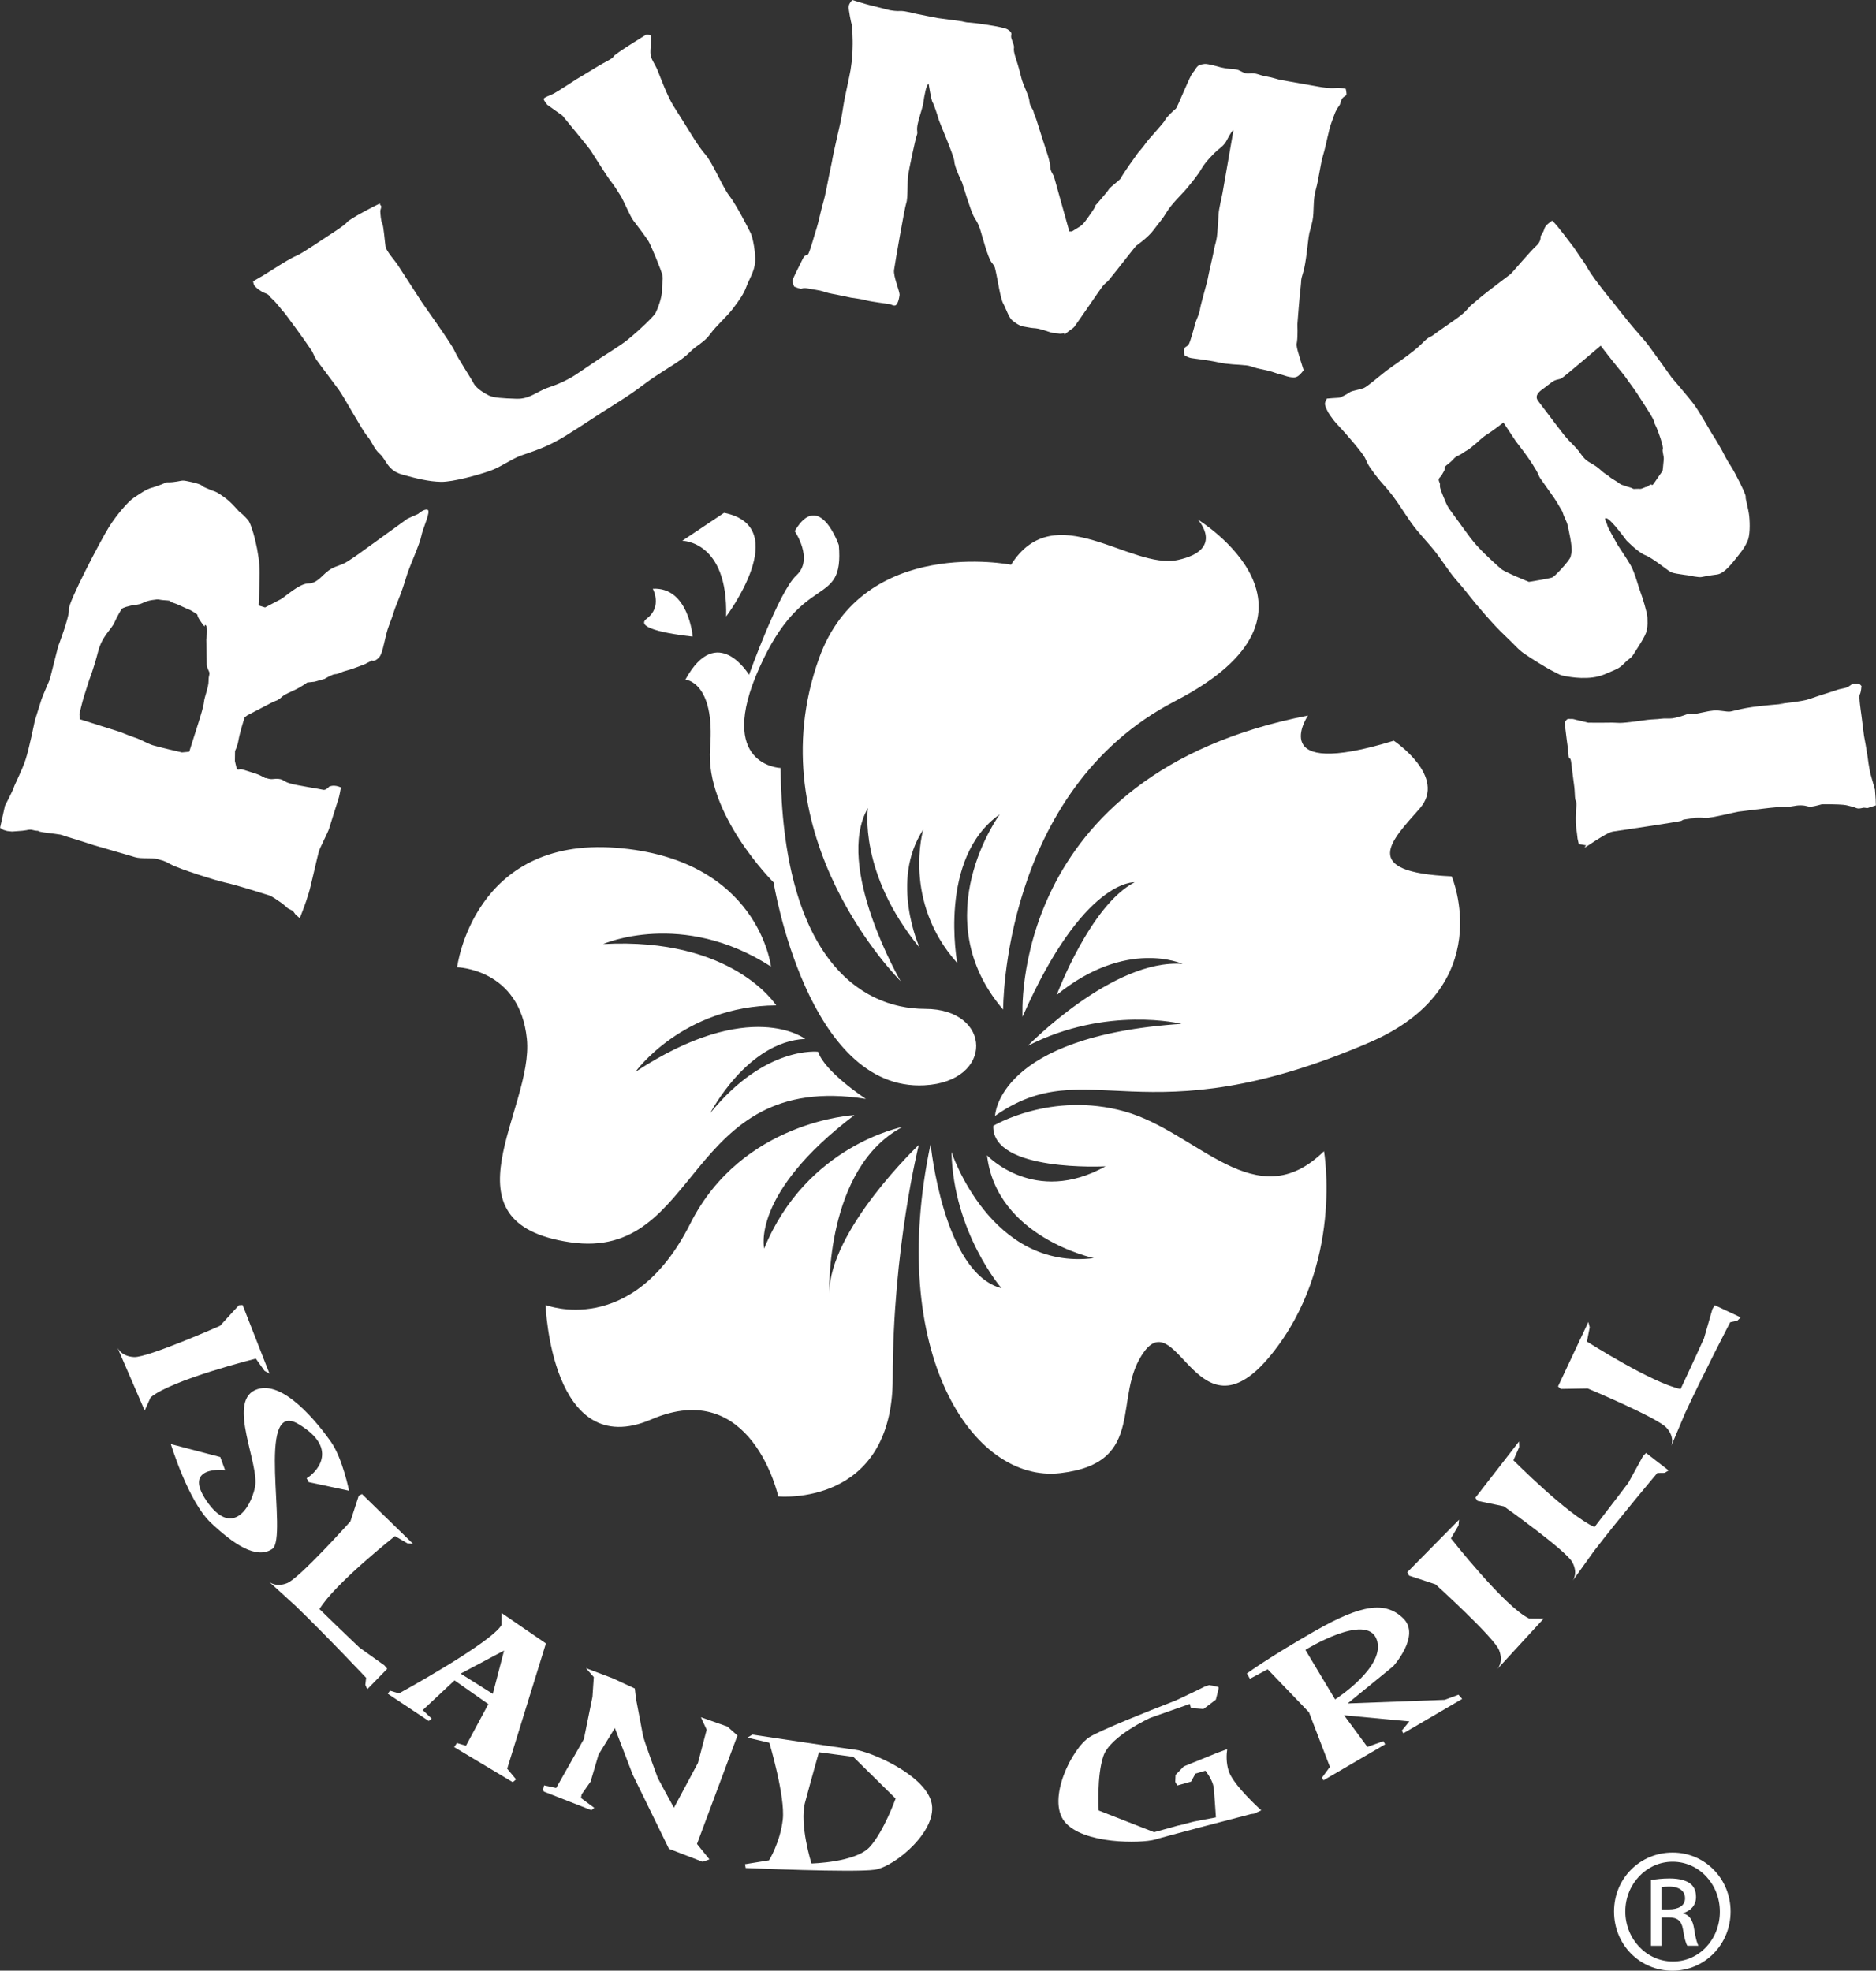 <?xml version="1.0" encoding="UTF-8"?>
<svg xmlns="http://www.w3.org/2000/svg" id="Layer_1" viewBox="0 0 410.68 431.47">
  <rect x="0" y="0" width="410.68" height="431.47" fill="#333333" stroke="none"/>
  <defs>
    <style>.cls-1{fill:#fff;stroke-width:0px;}</style>
  </defs>
  <path class="cls-1" d="M223.85,222.64s-3.36-53.07,62.48-65.98c0,0-9.58,14.24,18.79,5.52,0,0,11.8,7.87,5.67,14.84-6.1,6.98-13.53,13.96,7,14.85,0,0,10.36,24.16-18,36.37-49.83,21.46-61.68,1.8-81.96,16.08,0,0,.41-17.48,40.83-20.15,0,0-16.31-4.05-33.64,4.79,0,0,18.63-19.11,33.86-17.91,0,0-12.26-5.67-27.55,6.78,0,0,7.35-19.65,17.05-24.66,0,0-11.2-.84-24.54,29.46ZM187.05,244.15s-24.59,1.18-35.96,23.8c-12.7,25.25-31.65,17.77-31.65,17.77,0,0,1.19,34.51,23.15,25.05,22-9.45,27.78,16.86,27.78,16.86,0,0,25.06,2.46,25.06-25.9s5.71-51.06,5.71-51.06c0,0-19.6,18.59-19.6,32.55,0,0-.97-27.44,16-36.47,0,0-21.01,4.02-30.25,26.61,0,0-3-11.96,19.76-29.22ZM202.37,237.62c15.33-.81,14.84-16.73.17-16.73s-31.27-11.87-31.66-52.74c0,0-14.28-.45-4.63-21.98,9.64-21.54,18.54-12.76,17.38-26.81,0,0-4.25-12.31-9.66-3.07,0,0,4.24,6.15.38,9.67-3.85,3.51-10.38,21.79-10.38,21.79,0,0-6.97-11.67-13.93,1.05,0,0,6.57.43,5.41,14.96-1.17,14.48,13.9,29.44,13.9,29.44,0,0,7.38,45.81,33.04,44.42ZM158.96,134.98s14.83-19.63-.44-22.7l-9.16,6.12s10.04,0,9.6,16.58ZM151.64,139.37s-.89-10.91-8.74-10.47c0,0,2.17,3.92-1.32,6.55-3.5,2.61,10.05,3.92,10.05,3.92ZM242.01,255.37c-15.58,8.68-25.94-2.42-25.94-2.42,2.11,17.99,23.39,22.51,23.39,22.51-22.62,2.83-31.17-23.25-31.17-23.25.44,17.71,10.95,29.84,10.95,29.84-12.74-3.3-15.52-31.58-15.52-31.58-9.6,45.44,9.08,74.31,28.41,72.06,19.33-2.26,11.09-16.95,18.43-26.7,7.37-9.75,11.85,20.4,27.74.75,15.91-19.65,11.54-44.53,11.54-44.53-14.98,14.7-27.58-4.2-43.62-8.69-16.06-4.51-28.78,3.14-28.78,3.14-.32,10.19,24.57,8.86,24.57,8.86ZM168.77,211.62s-2.67-23.6-33.93-26c-31.24-2.41-34.77,26.16-34.77,26.16,0,0,13.72.28,15.27,15.69,1.54,15.41-19.37,40.29,9.47,44.52,28.84,4.25,24.88-37.75,64.75-31.39,0,0-9.06-5.92-10.46-10.32,0,0-11.6-1.42-23.62,13.44,0,0,8.07-15.7,20.79-16.25,0,0-12.01-9.33-37.17,7.21,0,0,10.32-14.42,30.82-14.56,0,0-9.46-14.99-37.89-13.42,0,0,17.25-7.64,36.75,4.93ZM219.6,221.07s-.3-47.95,37.66-67.58c37.99-19.63,4.96-39.73,4.96-39.73,0,0,6.06,6.55-4.34,8.84-10.37,2.29-26.95-14.14-36.55,1.05,0,0-32.33-6.42-42.01,20.42-14.09,39.1,17.83,70.74,17.83,70.74,0,0-14.56-25.1-7.15-37.89,0,0-2.18,14.15,11.32,30.58,0,0-6.65-14.58.79-25.86,0,0-4.66,15.68,7.45,29.22,0,0-4.35-22.97,9.3-32.57,0,0-16.6,22.53.75,42.77Z"></path>
  <path class="cls-1" d="M109.82,353.18l9.69,6.64-8.48,27.43,1.94,2.33-.72.62-12.83-7.68.61-.89,1.98.59,4.89-9.11-7.4-5.2-6.96,6.51,1.97,1.87-.66.51-8.96-5.96.47-.67,1.99.59s20.33-11.13,22.46-15.01l.02-2.59ZM110.35,361.38l-9.51,5.05,7.04,4.44,2.47-9.49Z"></path>
  <path class="cls-1" d="M164.7,379.79s19.36,2.92,22.51,3.31c3.16.38,14.91,5.23,16.65,11.35,1.74,6.12-7.83,14.22-12.34,14.91-4.52.68-28.29-.37-28.29-.37l-.14-.83,5.26-.85s2.43-3.88,3.01-8.9c.59-5.03-2.94-16.84-2.94-16.84l-4.8-1.12,1.07-.66ZM176.26,394.56c-1.32,4.93,1.38,13.44,1.38,13.44,0,0,9.62-.21,12.74-3.6,3.11-3.4,5.68-10.61,5.68-10.61l-9.26-9.13-7.53-1.01s-1.69,5.96-3.01,10.93Z"></path>
  <path class="cls-1" d="M52.28,285.79l-4.11,4.49s-15.74,6.96-18.79,6.84c-3.05-.13-3.74-2.24-3.74-2.24l6.03,13.95,1.3-2.87c4.51-3.86,23.03-8.5,23.03-8.5l1.9,2.67,1.09.62-5.88-15.02-.82.05Z"></path>
  <path class="cls-1" d="M67.12,323.64l.47.87,8.82,1.88s-1.42-7.1-3.96-10.71c-2.54-3.59-10.59-14.08-16.62-11.32-6.05,2.77,1.06,16.31-.01,21.27-1.07,4.96-5.21,10.85-10.6,2.99-5.39-7.88,4.05-6.75,4.05-6.75l-1.05-2.86-10.82-2.84s3.81,12.55,8.72,17.19c4.89,4.64,10.01,8.19,13.51,5.75,3.48-2.46-3.82-32.93,5.65-27.35,9.48,5.58,3.52,10.99,1.85,11.88Z"></path>
  <path class="cls-1" d="M84.16,364.63l-5.45-3.88s-4.4-4.17-8.77-8.44c3.21-5.45,16.52-15.99,16.52-15.99l2.73,1.59,1.23.11-11.18-10.9-.71.38-1.82,5.6s-11.09,12.39-13.83,13.51c-2.31.92-3.67-.02-4.05-.36l5.86,5.34c6.67,6.43,15.46,15.76,15.46,15.76l-.18,1.55.43.95,4.37-4.48-.62-.74Z"></path>
  <path class="cls-1" d="M119.03,392.25l10.42,4.08.65-.5-2.92-2.16s.12-.7.16-.81c.06-.12,1.95-2.78,1.95-2.78l1.75-5.94,3.56-5.79,3.91,10.21,7.93,16.23,7.37,2.84,1.5-.53-2.73-3.37,8.86-23.74-2.21-1.97-5.79-2.04,1.26,2.73-1.91,7.28-5.26,9.82-3.53-6.52s-2.99-8.01-3.25-9.36c-.27-1.37-1.53-8.05-1.53-8.05l-.25-2.19-4.91-2.27-5.79-2.18,1.72,1.95-.29,4.32-1.88,9.25-6.06,10.71-2.65-.57-.22.93.16.43Z"></path>
  <path class="cls-1" d="M287.91,357.07c10.19-5.83,15.42-6.53,19.29-2.72,3.86,3.76-2.2,10.46-2.2,10.46l-9.98,8.15,21.25-.79,3.01-1.12.81.92-12.88,7.53-.34-.59,1.66-2.02-14.29-1.34,5.09,6.92,3.51-1.25.39.69-13.5,7.88-.33-.58,1.73-2.36-4.58-11.95-9.04-9.42-3.89,2.08-.67-1.16s4.77-3.5,14.96-9.34ZM292.27,372.08s11.35-7.26,9.08-13.18c-2.26-5.92-15.58,2.33-15.58,2.33l6.5,10.85Z"></path>
  <path class="cls-1" d="M308.48,344.98l5.78,1.91s12.76,11.56,13.9,14.38c1.13,2.84-.51,4.31-.51,4.31l10.27-11.18-3.16-.02c-5.35-2.54-17.13-17.56-17.13-17.56l1.66-2.82.12-1.27-11.34,11.5.4.74Z"></path>
  <path class="cls-1" d="M359.67,318.82l-3.22,5.86s-3.66,4.84-7.39,9.66c-5.79-2.57-17.75-14.62-17.75-14.62l1.27-2.9-.04-1.22-9.57,12.33.47.67,5.77,1.2s13.56,9.62,14.97,12.21c1.2,2.17.4,3.63.13,4.05l4.61-6.43c5.64-7.36,13.9-17.13,13.9-17.13l1.57-.02.9-.53-4.95-3.84-.69.73Z"></path>
  <path class="cls-1" d="M374.87,286.62l-1.85,6.42s-2.5,5.54-5.12,11.08c-6.19-1.27-20.5-10.39-20.5-10.39l.61-3.12-.3-1.17-6.64,14.12.62.54,5.88-.1s15.33,6.42,17.28,8.63c1.64,1.86,1.2,3.48,1.01,3.95l3.09-7.31c3.9-8.41,9.82-19.77,9.82-19.77l1.54-.33.75-.73-5.67-2.67-.51.84Z"></path>
  <path class="cls-1" d="M276.12,396.37c-.15-.12-.33-.3-.54-.49h0c-1.84-1.71-5.91-5.75-6.64-8.23-.53-1.74-.47-3.46-.29-4.68l-2.24.83-7.27,2.95-1.8,1.87-.06,1.53.44.78,3.02-.85.96-1.75,2.19-.64c.93,1.25,1.72,2.63,1.84,3.95.18,2.24.35,4.79.45,6.27l-4.8.91-3.15.82-.29.05-5.29,1.46-12.13-4.75s-.47-7.65,1.05-11.98c1.52-4.35,10.29-8.32,10.29-8.32l8.6-3.03.25.91,2.75.2,2.7-2.04s.68-2.55.63-2.7c-.05-.16-2.11-.5-2.11-.5l-.93.32-2.07,1.02-4.21,2c-6.86,2.66-16.48,6.52-18.91,8.02-3.88,2.41-9.48,13.66-5.48,18.58,4.03,4.93,16.73,4.76,19.79,3.88,2.63-.8,17.14-4.58,21.01-5.58l.67-.08,1.56-.73Z"></path>
  <path class="cls-1" d="M1.06,176.47s1.69-3.22,1.95-4.03c.25-.82,1.87-3.86,2.63-6.26.78-2.43,2-8.46,2-8.46,0,0,1.28-4.04,1.46-4.65.2-.61,1.8-4.32,1.8-4.32l1.82-7.19s2.57-6.72,2.36-8.13c-.23-1.4,7.04-15.3,8.8-18.08,1.76-2.78,4.21-5.55,5.32-6.3,1.13-.75,2.85-1.99,4.06-2.27,1.18-.3,3.25-1.19,3.25-1.19,0,0,.88.08,2.26-.17,1.41-.23,1.01-.35,3.28.15,2.29.51,2.36.96,2.36.96,0,0,1.55.71,2.16.91.6.19,1.01.32,2.62,1.5,1.64,1.17,2.87,2.88,3.42,3.29.52.38.87.72,1.68,1.63.84.93,2.6,7.25,2.55,11.67-.07,4.4-.22,7.03-.22,7.03l1.4.44s2.66-1.39,3.45-1.8c.8-.4,3.96-3.4,5.98-3.45,2-.01,2.97-1.72,4.44-2.8,1.45-1.09,2.52-.98,4.17-2.01,1.65-1.04,3.11-2.13,3.11-2.13l10.04-7.25,2.34-1.05s1.26-1.15,2.05-.89c.81.25-1.07,4.08-1.38,5.77-.31,1.67-2.43,6.33-3.09,8.35-.62,2.01-1.19,3.83-2.16,6.18-.98,2.36-.64,2.02-1.73,4.79-1.1,2.76-1.3,6.24-2.29,7.26-.98,1.02-1.53.64-1.53.64l-1.58.82s-2.79,1.1-4,1.4c-1.2.29-1.79.77-2.45.77-.67.02-2.33,1.04-2.33,1.04l-2.19.62-1.61.17s-1.45,1.08-3.2,1.85c-2.89,1.28-2.09,1.33-3.35,2.03,0,0-.75.26-1.54.68-.79.4-3.45,1.8-3.45,1.8l-1.59.83-.59.45s-1.08,3.45-1.32,4.92c-.25,1.49-.77,2.42-.77,2.42l-.03,2.21.28,1.2c.29,1.19.54.4,1.35.64.8.27,1.61.51,2.43.77.8.25,1.2.38,2.15.89.94.51,0,0,1.01.34,1,.29,1.33-.04,2.4.08,1.08.13.95.53,2.36.96,1.41.46,6.71,1.24,7.32,1.42.61.19,1.33-.69,1.33-.69,0,0,.8-.41,2.01-.04,1.21.38.54.38.54.38,0,0-.25,1.48-.43,2.08-.21.62-1.08,3.44-1.28,4.05-.19.6-.64,2.01-.88,2.82-.27.82-1.95,4.05-2.2,4.86-.25.8-1.82,7.86-2.2,9.06-.39,1.21-.32,1.01-.58,1.82-.25.81-1.4,3.76-1.4,3.76l-.88-.71-.62-.85-1.12-.59s-1.04-.98-1.78-1.44c-.75-.47-1.62-1.19-2.42-1.43-.81-.25-7.49-2.37-9.57-2.78-2.07-.46-9.95-2.94-11.82-3.96-1.9-1.04-1.77-.79-2.99-1.17-1.2-.37-3.52.02-4.93-.43-1.42-.45-7.94-2.29-8.96-2.61-.99-.33-.81-.25-1.6-.52-.81-.24-2.83-.89-2.83-.89,0,0-.6-.19-1.41-.43-.8-.27-1.41-.46-1.41-.46l-1.28-.19s-1.05-.11-2.55-.33c-1.45-.24-.99-.32-.99-.32,0,0-.68.01-1.28-.17-.6-.21-1.34.02-1.34.02l-.94.13-2.27.17-1.06-.11-.82-.24-.75-.47,1.06-4.77ZM17.39,156.32l.09,1.16s.2.05.8.24c.61.19,3.04.96,3.64,1.16.62.19,1.42.45,2.23.7.81.27,2.21.7,2.21.7,0,0,2.57,1.05,3.38,1.28.8.25,2.69,1.29,3.71,1.61.99.33,6.38,1.57,6.38,1.57l1.6-.15s.5-1.61.83-2.63c.31-1,.63-2.02,1.15-3.63.51-1.63,1.15-3.64,1.25-4.71.11-1.06,1.02-3.22,1-4.56-.03-1.32.43-1.41.02-2.21q-.41-.8-.42-1.45c-.01-.69-.1-5.36-.1-5.36,0,0,.43-2.75-.13-3.15-.52-.39.3,1.2-1.07-.79-1.38-1.97-.09-1.13-1.38-1.97-1.28-.84-1.14-.58-2.49-1.24-1.35-.64-1.55-.7-2.36-.97-.79-.25.14-.4-1.61-.49-1.73-.11-1-.33-2.88-.04-1.86.32-1.78.77-3.2.99-1.39.22.27-.13-1.39.22-1.68.37-2.01.71-2.01.71,0,0-.91,1.48-1.61,3.03-.71,1.55-2.7,2.92-3.58,6.42-.89,3.5-1.9,6.05-1.9,6.05,0,0-.71,2.21-1.16,3.65-.44,1.41-1,3.86-1,3.86Z"></path>
  <path class="cls-1" d="M55.41,61.61s.09.6.26.89c.18.27.81.8.81.8l1.03.68s1.2.42,1.37.7c.18.29.59.7.94,1,.34.3.54.58.99,1.09.47.49.93,1.23,1.22,1.45.28.23,5.07,6.82,5.53,7.58.48.76.64.8,1,1.61.37.81.42.92.73,1.38.3.47,3.69,4.92,4.87,6.54,1.19,1.63,5.06,8.79,6.24,10.16,1.16,1.37,1.38,2.69,2.77,3.92,1.38,1.22,1.63,3.57,4.82,4.47,3.17.89,5.88,1.56,8.53,1.61,2.65.06,8.37-1.56,10.63-2.36,2.29-.76,4.69-2.55,6.8-3.35,2.1-.79,5.55-1.64,10.19-4.56,4.61-2.9,5.64-3.69,10.7-6.87s5.43-3.8,8.45-5.84c3.01-2.03,6.01-3.65,7.67-5.36,1.69-1.71,3.14-2.1,4.54-4.03,1.39-1.93,3.52-3.65,5.03-5.66,1.5-2,2.3-3.16,2.87-4.71.56-1.53,1.74-3.33,1.9-5.27.17-1.94-.46-5.35-.94-6.38-.47-1.01-3.3-6.48-4.7-8.23-1.39-1.74-3.72-7.37-5.25-9.05-1.51-1.69-3.53-5.15-4.42-6.56-.88-1.41-1.37-2.19-2.61-4.15-1.25-1.99-2.84-6.24-3.34-7.51-.5-1.27-1.13-2.04-1.51-3.12-.38-1.1.11-3.25.04-3.86-.09-.61.19-.65-.26-.9-.46-.23-.85-.13-.85-.13,0,0-6.99,4.27-7.14,4.77-.16.49-2.21,1.39-3.29,2.07-1.11.71-4.8,2.89-4.8,2.89,0,0-4.33,2.85-5.16,3.24-.84.4-2.12.81-2.05,1.15.06.35.78,1.23.78,1.23l3.33,2.38s5.87,7.11,6.21,7.68c.36.56,3.56,5.65,4.32,6.62.78.97,1.42,2,2.19,3.23.77,1.23,2.06,4.49,2.83,5.47.76.97,2.82,3.73,3.29,4.5.47.76,2.91,6.58,3.06,7.55.16.97-.16,1.95-.11,3.24.04,1.27-.88,3.96-1.46,4.99-.59,1.02-5.27,5.29-6.87,6.4-1.57,1.14-4.66,3.06-5.11,3.36-.42.27-5.15,3.51-5.93,3.98-.76.49-2.7,1.57-5.37,2.46-2.66.88-4.17,2.62-7.15,2.51-2.98-.1-4.89-.21-5.98-.7-1.08-.53-2.86-1.63-3.4-2.74-.55-1.1-3.4-5.37-4.13-7.02-.71-1.65-6.71-9.96-7.2-10.73-.47-.76-4.61-7.1-5.2-8.03-.59-.94-2.58-3.12-2.72-4.09-.15-.96-.43-4.6-.72-5.07-.3-.46-.4-2.11-.43-2.63-.02-.5.42-1.05.07-1.36-.35-.3.14-.49-.35-.3-.5.19-6.52,3.31-7,4.01-.47.69-4.44,3.18-4.44,3.18,0,0-5.48,3.72-6.6,4.16-1.11.44-3.41,1.87-3.74,2.08-.34.2-3.52,2.21-3.52,2.21l-2.26,1.31Z"></path>
  <path class="cls-1" d="M186.55,0c-.79.98-.69,1.1-.76,1.55-.06.42.51,3.45.68,3.91.15.49.15,2.84.19,3.42.03.57-.05,3.48-.14,4.13-.09.66-.18,1.21-.32,2.29-.17,1.12-1.36,6.4-1.46,7.17-.11.76-.64,3.81-.64,3.81,0,0-1.73,7.56-1.84,8.31-.11.78-.39,1.95-.74,3.69-.35,1.73-.88,4.67-1.28,5.95-.4,1.27-1.1,4.63-1.46,5.7-.37,1.04-1.59,5.65-1.95,5.83-.35.16-.66,0-1.15,1.02-.48,1.05-2.3,4.43-2.22,4.79.06.34.39,1.18.39,1.18,0,0,.94.39,1.37.46.44.08.38-.26,1.57-.06,1.2.21,2.19.39,2.73.48.55.1,1.49.5,2.58.69,1.09.18,3.68.76,4.23.86.56.09,2.42.31,3.37.6.97.27,4.61.73,5.04.81.43.06,1.13.65,1.55.05.41-.6.51-1.26.63-2.02.1-.76-1.41-4.1-1.2-5.52.2-1.44,2.32-13.74,2.68-14.68.36-.95.21-4.68.39-6,.19-1.32,1.55-7.81,1.9-8.77.36-.93-.22-.82.29-2.87.51-2.03,1.04-3.4,1.17-4.39.13-.98.15-1.1.45-2.5.32-1.4.68-1.57.68-1.57,0,0,.59,3.7.87,4.08.28.39,1.15,3.02,1.28,3.6.14.59,3.43,8.12,3.49,9.37.04,1.25,1.68,4.57,1.68,4.57,0,0,1.92,6.29,2.54,7.4.63,1.12.93,1.4,1.41,2.83.46,1.43,1.68,6.25,2.53,7.3.86,1.05.72,1.24,1,2.41.28,1.17.91,5.44,1.53,6.57.62,1.12,1.16,2.89,1.85,3.57.68.69,1.93,1.35,2.25,1.41.33.06,1.2.22,1.97.35.76.13,1.01-.04,2.72.48,1.72.54,1.59.62,2.69.69,1.1.08.64.22,1.56.05.91-.17-.22.74.91-.17,1.13-.93,1.21-.8,1.63-1.29.4-.49,5.61-8.12,6.13-8.8.54-.7,1.03-.95,1.43-1.43.4-.5,2.69-3.34,3.52-4.43.83-1.1,2.43-3.05,2.43-3.05,0,0,2.61-1.8,3.85-3.49,1.24-1.68,1.86-2.24,2.9-3.98,1.02-1.72,3.45-3.99,4.4-5.16.97-1.18,2.28-2.74,3.18-4.27.88-1.53,2.69-3.34,3.45-4,.76-.64,1.5-1.09,2.13-2.31.61-1.25,1.44-2.44,1.39-2-.05.43-2.26,12.84-2.35,13.5-.1.66-.85,3.67-.89,4.79-.06,1.1-.21,3.78-.37,4.97-.18,1.21-.49,1.93-.61,2.71-.11.77-1.16,5.18-1.31,6.05-.11.89-1.6,5.9-1.77,7-.14,1.1-.74,2.21-.95,2.86-.19.64-1.19,4.51-1.58,4.99-.42.49-.84.42-.92.96-.08.55.04,1.34.04,1.34,0,0,.72.47,1.47.61.76.14,3.62.42,5.9.93,2.28.51,4.73.5,5.28.59.54.1.9-.06,2.29.42,1.39.46,1.62.4,3.23.79s2.03.69,2.67.81c.65.11,1.49.48,2.14.59.66.12,1.33.23,1.92-.21.62-.45,1.19-1.27,1.19-1.27,0,0-1.48-4.52-1.5-5.2-.02-.68-.18.44.04-.99.21-1.43.09-3.82.09-3.82,0,0,.52-6.86.73-8.29.18-1.42-.06-1.25.55-3.16.6-1.93.98-6.22,1.18-7.64.2-1.44.46-1.73.86-3.68.39-1.94.04-4.37.71-6.72.67-2.35,1-5.66,1.63-7.67.63-2.04,1.22-5.52,1.75-6.88.53-1.37.74-2.23,1.21-3.05.45-.82.65-.68.91-1.75.27-1.08,1.18-1.14,1.22-1.47.05-.32-.15-1.27-.15-1.27,0,0-1.2-.32-2.33-.19-1.14.15-3.32-.24-3.32-.24,0,0-7.62-1.36-8.48-1.5-.88-.15-1.71-.53-3.35-.81-1.63-.28-2.11-.81-3.59-.64-1.48.19-1.88-.88-3.43-.94-1.56-.05-2.96-.41-2.96-.41,0,0-2.79-.83-3.48-.72-.67.11-1.12.14-1.51.52-.4.37-.44.71-1.1,1.47-.67.8-3.3,7.52-3.66,7.8-.38.26-2.18,1.98-2.36,2.5-.18.53-3.73,4.3-4.17,4.99-.45.7-1.75,2.18-1.75,2.18,0,0-3.6,4.97-3.66,5.41-.09.42-2.4,2.04-2.71,2.55-.29.52-1.76,2.16-2.15,2.65-.4.5-.8.88-.8.88,0,0,.22.04-.9,1.63-1.13,1.61-1.7,2.51-2.55,3.04-.84.52-1.7,1.05-1.7,1.05h-.56s-2.97-10.61-3.27-11.7c-.29-1.05-.83-1.25-.89-2.38-.06-1.14-.62-2.79-.62-2.79,0,0-1.94-5.97-2.25-7.03-.29-1.06-.66-1.59-.79-2.28-.13-.69-.84-1.15-.91-2.3-.05-1.12-1.39-3.6-1.74-5.02-.36-1.41-.64-2.58-1.2-4.24-.54-1.69-.51-2.01-.44-2.56.08-.54-.72-1.92-.63-2.47.07-.55.22-.85-.8-1.48-1.03-.62-7.72-1.48-8.38-1.49-.68,0-.99-.15-1.64-.27-.65-.11-4.7-.61-5.26-.71-.54-.09-4.78-.95-4.78-.95,0,0-2.46-.66-3.37-.6-.9.07-1.87-.1-2.31-.17-.44-.1-4.09-1.06-4.52-1.14-.44-.09-3.76-1.11-3.76-1.11Z"></path>
  <path class="cls-1" d="M342.04,50.92c1.7,2.23,2.51,3.29,2.51,3.29,0,0,2.12,3.15,2.42,3.54.3.4.62,1.36,2.99,4.47,2.36,3.11,2.68,3.33,3.42,4.3.73.99,2.97,3.72,3.34,4.2.37.5,3.38,3.88,4.04,4.75.66.87,5.21,7.22,5.21,7.22,0,0,3.52,4.09,4.77,5.73,1.27,1.65,3.84,6.3,4.12,6.69.3.39,1.8,2.93,2.08,3.47.29.54,1.05,2.11,2,3.53.94,1.44,3.33,6.22,3.21,6.62-.11.4.61,2.61.78,4.31.17,1.71.18,4.3-.41,5.52-.6,1.23-.78,1.54-1.99,3.07-1.22,1.53-3,3.97-4.68,4.16-1.67.21-2.77.42-3.35.55-.59.15-2.94-.37-2.94-.37,0,0-1.38-.16-2.53-.37-1.14-.21-1.04-.28-1.43-.45-.4-.16-3.79-2.95-5.4-3.58-1.6-.6-4.16-3.26-4.16-3.26,0,0-3.16-4.34-4.21-4.78-1.03-.45,0,1.08.04,1.49.04.44,1.84,3.52,2.25,4.28.46.76,1.92,2.85,2.84,4.45.93,1.58,1.85,5.18,2.19,5.99.34.83,1.49,4.55,1.49,5.45,0,.93.12,1.62-.16,2.89-.28,1.31-2.15,3.97-2.83,5.09-.69,1.12-.73.72-2.01,1.99-1.27,1.25-1.33,1.17-4.49,2.52-3.18,1.32-7.4.57-8.54.34-1.15-.19-1.05-.26-2.63-1.05-1.58-.79-4.79-2.82-6.27-3.83-1.49-1.03-1.99-1.86-4.34-4.05-2.36-2.19-6.4-6.94-7.51-8.4-1.11-1.45-2.16-2.65-3.27-3.94-1.13-1.29-2.95-4.06-4.2-5.7-1.26-1.65-2.4-2.77-4.27-5.03-1.87-2.27-3.35-4.97-5.26-7.49-1.93-2.51-2.06-2.3-3.9-4.72-1.83-2.43-1.58-2.47-2.15-3.57-.55-1.11-4.31-5.48-5.58-6.79-1.28-1.33-1.42-1.68-2.03-2.47-.58-.78-1.21-2.15-1.15-2.64.04-.49.42-1.07.42-1.07,0,0,2.24-.19,2.65-.19.4,0,2.06-.96,2.42-1.23.35-.27,2.09-.54,2.97-.87.85-.35,3.54-2.7,4.95-3.79,1.42-1.08,5.8-3.95,7.7-5.86,1.89-1.92,1.69-1.28,2.65-2.01.96-.76,4.48-3.13,5.27-3.73.79-.61,1.6-1.21,2.26-2.02.63-.8,1.05-.97,1.96-1.81.91-.83,4.45-3.53,4.97-3.92.53-.41,2.05-1.56,2.4-1.82.34-.27,4.31-4.99,5.55-6.1,1.26-1.1,1.01-2.15,1.01-2.15,0,0,.66-.96.8-1.53.13-.54.49-.98.94-1.32.45-.34.79-.61.79-.61,0,0,.55.34,2.25,2.59ZM350.42,75.68c-.43.33-8.11,6.94-8.64,7.19-.52.25-1.26.19-2.05.79-.81.61-1.07.82-1.68,1.29-.62.47-2.36,1.49-1.33,2.84,1.04,1.35,2.14,2.81,2.43,3.2.31.4.59.79,1.03,1.38.46.58,1.2,1.55,1.63,2.12.45.59.91,1.18,1.57,1.88.69.7,1.82,1.84,2.18,2.33.37.49,1.02,1.51,1.72,2.06.7.55.78.47,1.87,1.18,1.1.69,1.31,1.17,2.39,1.87,1.09.69.53.51,1.78,1.25,1.26.71,1.16.96,2.05,1.19.9.26.23.14,1.29.42,1.04.28.62.46,1.53.36.92-.08.72.2,1.76-.27,1.02-.47-.02.34,1.02-.47,1.07-.81.18.95,1.61-1.21,1.43-2.17,1.38-1.67,1.46-2.67q.11-.98.17-1.79c.08-.83-.4-1.85-.2-2.31.2-.45-1.04-4.12-1.62-5.22-.55-1.1.05-.49-1.03-2.27-1.09-1.79-2.16-3.41-2.16-3.41,0,0-1.25-1.99-2.29-3.35-1.03-1.35-.56-.95-2.43-3.21-1.86-2.26-4.08-5.17-4.08-5.17ZM325.52,95.12c-1.05.64-2.05,1.71-2.59,2.12-.52.4-1.34,1.17-1.85,1.41-.51.24-.88.67-1.92,1.14-1.03.49-.72.71-2.13,1.78-1.42,1.1-.3.55-.98,1.68-.69,1.13-.23.63-.85,1.27-.63.62.15,1.1.02,1.67-.14.55.69,2.37,1.03,3.2.33.81.61,1.53,1.28,2.4.68.89,2.43,3.37,3.08,4.23.67.89,1.61,2.32,3.14,3.92,1.49,1.63,4.17,4.03,4.94,4.68.76.65,6.01,2.78,6.01,2.78,0,0,4.62-.74,5.13-.98.53-.24,2.53-2.38,3.37-3.5.83-1.08.59-1.06.84-2.01.25-.94-.75-5.57-.94-6.19-.18-.62-.83-1.83-.95-2.34-.12-.53-.71-1.31-.99-1.85-.28-.56-1.59-2.48-1.82-2.75-.23-.3-1.54-2.21-1.77-2.51-.21-.28-.58-.75-.86-1.48-.25-.71-1.86-3.19-2.96-4.66-1.12-1.45-1.92-2.53-1.92-2.53l-2.71-4.08s-2.56,1.96-3.6,2.61Z"></path>
  <path class="cls-1" d="M407.52,150.23s-.43-.62-.89-.56c-.44.05-.79-.13-1.23.15-.42.28-.72.55-1.17.71-.44.17-1.67.35-2,.5-.33.15-4.74,1.49-6.15,2.03-1.42.52-6.29,1.01-6.64,1.05-.33.04,3.75-.23-2.13.27-5.9.51-7.76,1.32-8.55,1.41-.77.11-2.56-.36-3.57-.23-1.03.12-1.13.13-2.37.4-1.2.27-2,.38-2,.38,0,0-1.39-.05-1.7.1-.33.15-2.21.74-3,.83-.78.1-1.62-.04-2.61.1-1.03.13-1.59.09-2.85.23q-1.24.17-2.82.38c-1.59.18-2.48.3-3.28.3-.8-.02-1.98-.11-2.29-.05-.34.02-4.6,0-4.6,0,0,0-.94-.23-1.54-.38-.6-.16-1.05-.23-1.05-.23,0,0-.72-.25-1.05-.21-.36.06-.71-.13-1.03.13-.31.27-.48.74-.48.74,0,0,.08.57.11.91.04.34.12.79.23,1.82.13,1,.13,1.12.34,2.59.18,1.48.13,2.04.28,2.36.16.32.32-.28.49,1.08.17,1.36.19,1.57.32,2.6.14,1.02.19,1.47.34,2.61.13,1.12.11,2.05.19,2.61.08.57.41.63.25,1.89-.18,1.31-.12,3.58-.09,3.92.04.34.13,1.03.24,1.82.1.79.13,1.13.13,1.13l.27,1.21s.22-.01.92.12l.7.15s-1.12,1.06.57-.08c1.69-1.13,4.34-2.84,5.25-2.95.9-.12,14.5-2.16,14.95-2.33.43-.17.08-.25,1.21-.39,1.12-.13,1.79-.32,1.79-.32,0,0,1.37-.06,2.4.04,1.05.1,6.49-1.27,7.17-1.36.69-.07.23-.04,1.24-.15,1.02-.14,1.48-.19,2.37-.3.9-.12,5.41-.66,6.89-.65,1.51.06,1.7-.3,3.18-.28,1.49.04,1.44.4,2.32.28.91-.11,1.89-.45,2.24-.51.35-.04,3.78,0,4.71.11.92.1,1.06.21,2,.43.93.23.85.45,1.65.36.77-.1.55-.19,1.12-.13.58.04.12.21,1.23-.17l1.12-.36-.04-1.25-.15-2.18-.63-2.21-.41-1.44s-.32-1.66-.38-2.12c-.05-.46-.26-2.04-.62-4.05l-.37-2.02s-.45-3.59-.55-4.38c-.1-.79-.64-4.19-.36-4.65.28-.51.36-1.78.36-1.78Z"></path>
  <path class="cls-1" d="M366.18,405.61c7.05,0,12.67,5.74,12.67,12.91s-5.62,12.96-12.74,12.96-12.78-5.68-12.78-12.96,5.73-12.91,12.78-12.91h.06ZM366.12,407.62c-5.67,0-10.32,4.88-10.32,10.89s4.65,10.95,10.38,10.95c5.73.06,10.32-4.82,10.32-10.89s-4.59-10.95-10.32-10.95h-.06ZM363.71,426.02h-2.29v-14.39c1.2-.17,2.36-.35,4.07-.35,2.19,0,3.61.46,4.48,1.09.85.63,1.31,1.61,1.31,2.98,0,1.89-1.26,3.04-2.8,3.5v.11c1.26.23,2.12,1.38,2.41,3.5.34,2.23.69,3.09.91,3.55h-2.41c-.34-.46-.69-1.78-.98-3.67-.34-1.84-1.26-2.53-3.09-2.53h-1.61v6.19ZM363.71,418.05h1.66c1.9,0,3.51-.69,3.51-2.46,0-1.27-.92-2.53-3.51-2.53-.75,0-1.26.06-1.66.12v4.87Z"></path>
</svg>
